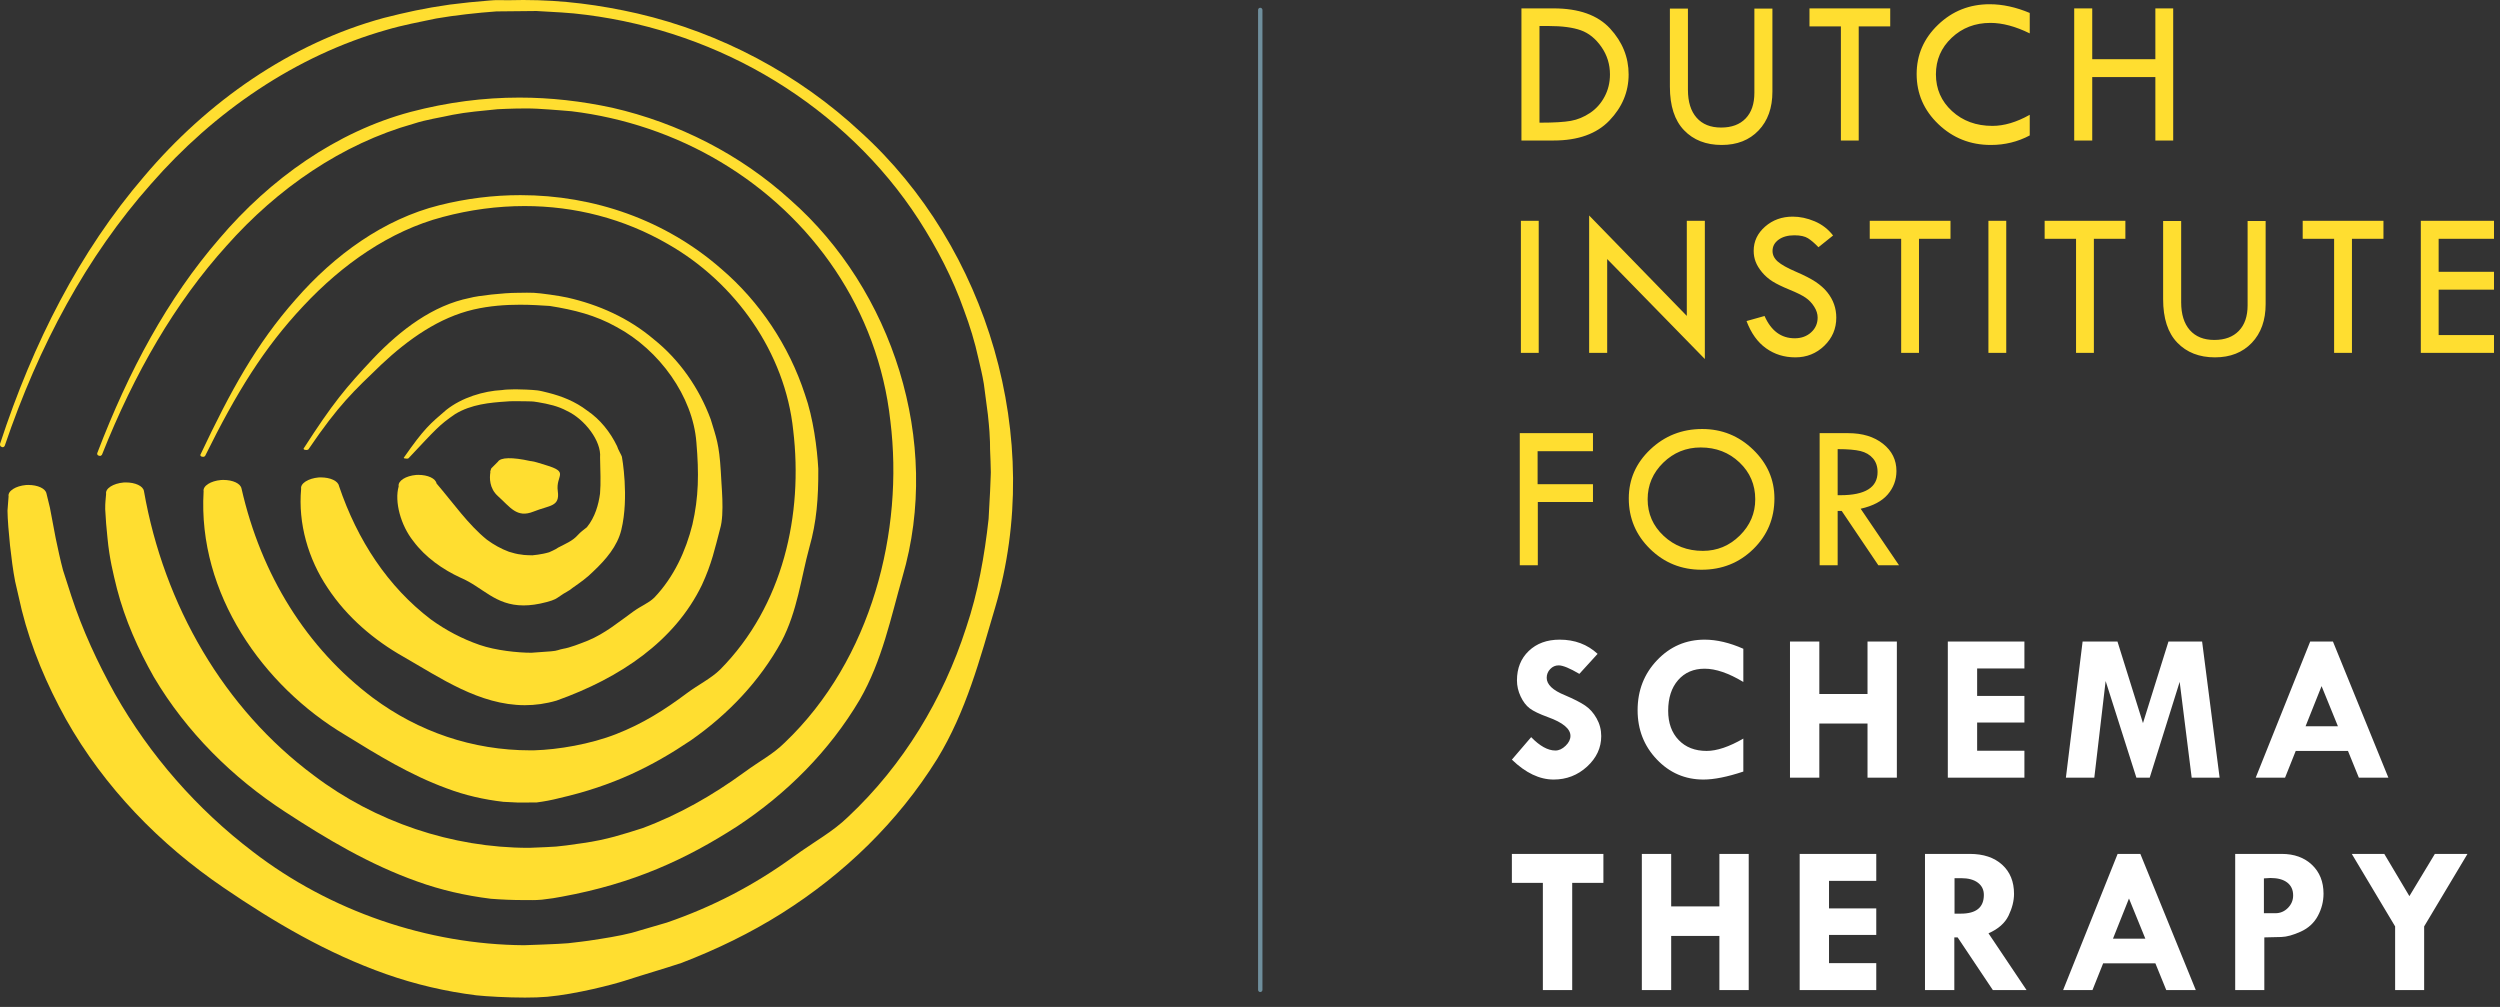 <svg width="144" height="58" viewBox="0 0 144 58" fill="none" xmlns="http://www.w3.org/2000/svg">
<rect x="0" y="0" width="144" height="58" fill="#333333" stroke="none"/>
<path fill-rule="evenodd" clip-rule="evenodd" d="M30.24 57.461C29.2 57.461 28.054 57.395 27.441 57.331C25.658 57.109 23.913 56.698 22.229 56.105C18.855 54.916 15.807 53.127 12.886 51.134C9.216 48.639 6.014 45.365 3.795 41.421C2.702 39.448 1.803 37.343 1.253 35.143L0.871 33.487C0.752 32.875 0.652 32.103 0.577 31.414C0.507 30.759 0.435 29.875 0.432 29.409L0.494 28.595C0.438 28.28 0.904 27.989 1.502 27.937C1.544 27.934 1.586 27.933 1.628 27.933C2.171 27.933 2.621 28.135 2.677 28.428L2.874 29.236L3.204 30.981C3.334 31.606 3.476 32.267 3.63 32.843L4.108 34.328C4.751 36.299 5.626 38.173 6.617 39.961C8.634 43.519 11.352 46.614 14.577 49.067C19.021 52.481 24.629 54.404 30.182 54.445C30.182 54.445 32.263 54.377 32.724 54.33C33.185 54.283 33.911 54.184 33.911 54.184C34.736 54.062 35.68 53.913 36.391 53.73L38.408 53.141C41.059 52.229 43.426 50.995 45.683 49.36C46.966 48.431 47.955 47.921 48.85 47.052C52.038 44.062 54.327 40.253 55.646 36.168C56.335 34.132 56.709 32.011 56.943 29.893L57.029 28.302L57.061 27.506L57.068 27.306L57.071 27.207L57.054 26.547L57.045 26.326C56.999 25.614 57.079 25.524 56.902 23.88L56.67 22.115C56.577 21.547 56.468 21.141 56.357 20.648C56.15 19.697 55.865 18.769 55.523 17.857C54.875 16.022 53.969 14.289 52.922 12.658C50.814 9.399 47.942 6.683 44.648 4.663C41.353 2.642 37.6 1.341 33.77 0.855C32.814 0.724 31.854 0.691 30.894 0.634L28.596 0.657C27.496 0.736 26.198 0.879 25.12 1.066C24.168 1.267 23.202 1.444 22.265 1.721C17.032 3.205 12.334 6.431 8.695 10.601C5.003 14.759 2.239 19.893 0.273 25.678C0.245 25.728 0.202 25.759 0.157 25.759C0.135 25.759 0.113 25.753 0.092 25.738C0.022 25.733 -0.005 25.65 0.001 25.572C1.91 19.733 4.595 14.479 8.289 10.174C11.928 5.863 16.735 2.492 22.109 1.032C23.379 0.712 24.401 0.479 25.903 0.265C26.661 0.167 27.422 0.089 28.18 0.031C28.42 0.011 28.545 0.006 28.635 0.006C28.67 0.006 28.701 0.007 28.731 0.008C28.761 0.008 28.791 0.009 28.825 0.009C28.841 0.009 28.858 0.009 28.876 0.009L29.37 0.011C29.628 0.004 29.884 0 30.138 0C32.428 0 34.54 0.281 36.725 0.778C41.521 1.895 45.992 4.267 49.588 7.618C56.879 14.233 60.202 25.253 57.319 35C56.457 37.916 55.656 40.979 53.978 43.721C51.718 47.349 48.631 50.332 45.033 52.603C43.23 53.739 41.289 54.683 39.247 55.467C38.152 55.829 37.285 56.071 35.953 56.5C35.322 56.702 33.185 57.265 31.521 57.414C31.155 57.447 30.708 57.461 30.24 57.461Z" fill="#FFDE30"/>
<path fill-rule="evenodd" clip-rule="evenodd" d="M30.664 51.846C30.538 51.846 30.457 51.842 30.457 51.842C30.356 51.844 30.256 51.844 30.156 51.844C29.526 51.844 28.896 51.818 28.271 51.769C26.82 51.589 25.395 51.266 24.029 50.772C21.288 49.797 18.828 48.333 16.425 46.764C13.402 44.797 10.744 42.177 8.866 39.004C7.959 37.405 7.201 35.702 6.737 33.911C6.514 33.008 6.305 32.179 6.191 30.99C6.131 30.438 6.087 29.884 6.06 29.333C6.055 28.926 6.091 28.753 6.112 28.451C6.053 28.136 6.523 27.845 7.12 27.792C7.163 27.79 7.205 27.788 7.247 27.788C7.789 27.788 8.24 27.991 8.291 28.284C9.446 34.87 12.905 40.826 18.075 44.664C21.611 47.346 26.044 48.835 30.447 48.835C30.461 48.835 30.474 48.835 30.488 48.835C32.2 48.759 31.866 48.808 33.584 48.561C34.939 48.371 35.946 48.039 37.002 47.703C39.086 46.933 41.066 45.799 42.845 44.502C43.886 43.743 44.498 43.467 45.205 42.771C50.234 37.976 52.063 30.548 51.286 24.256C50.576 17.817 46.779 12.472 41.513 9.331C38.897 7.766 35.939 6.773 32.918 6.408C32.918 6.408 31.797 6.31 30.931 6.262C30.725 6.251 30.49 6.247 30.251 6.247C29.48 6.247 28.666 6.291 28.666 6.291C27.814 6.374 26.85 6.46 26.086 6.61C25.337 6.777 24.565 6.883 23.831 7.124C19.695 8.285 15.977 10.856 13.051 14.156C10.077 17.453 7.751 21.472 5.873 26.194C5.845 26.235 5.801 26.261 5.754 26.261C5.733 26.261 5.712 26.255 5.691 26.244C5.622 26.239 5.59 26.17 5.599 26.107C7.421 21.337 9.653 17.194 12.631 13.751C15.553 10.308 19.376 7.587 23.657 6.445C25.779 5.887 27.855 5.621 29.915 5.621C31.707 5.621 33.486 5.822 35.271 6.207C39.067 7.078 42.64 8.889 45.531 11.518C51.386 16.673 54.27 25.42 51.985 33.218C51.32 35.541 50.819 38.044 49.527 40.293C47.776 43.255 45.327 45.707 42.459 47.599C39.517 49.493 36.493 50.892 32.376 51.646C32.154 51.695 31.597 51.782 31.215 51.821C31.011 51.841 30.808 51.846 30.664 51.846Z" fill="#FFDE30"/>
<path fill-rule="evenodd" clip-rule="evenodd" d="M29.839 46.227L28.994 46.185C27.875 46.056 26.771 45.806 25.726 45.408C23.619 44.637 21.753 43.487 19.877 42.329C15.154 39.525 11.378 34.188 11.728 28.305C11.67 27.991 12.136 27.7 12.735 27.648C12.778 27.645 12.821 27.644 12.864 27.644C13.407 27.644 13.854 27.846 13.911 28.139C15.043 33.117 17.66 37.329 21.485 40.2C24.101 42.141 27.204 43.22 30.555 43.22C30.623 43.22 30.691 43.22 30.76 43.219C32.147 43.181 34.018 42.862 35.488 42.284C37.014 41.688 38.271 40.898 39.565 39.928C40.212 39.444 40.961 39.08 41.483 38.564C45.13 34.878 46.261 29.607 45.69 24.794C45.226 20.299 42.339 16.258 38.468 14.057C35.93 12.587 33.103 11.869 30.216 11.869C28.65 11.869 27.068 12.08 25.503 12.498C22.445 13.304 19.716 15.226 17.471 17.627C15.197 20.048 13.626 22.604 11.814 26.263C11.787 26.295 11.745 26.315 11.7 26.315C11.678 26.315 11.657 26.31 11.635 26.302C11.564 26.296 11.536 26.244 11.542 26.195C13.293 22.49 14.762 19.811 17.035 17.239C19.264 14.685 22.108 12.619 25.309 11.821C26.853 11.433 28.422 11.24 29.976 11.24C34.207 11.24 38.331 12.669 41.552 15.493C43.748 17.372 45.442 19.897 46.362 22.711C46.843 24.059 47.069 25.822 47.134 27.006C47.143 28.663 47.042 30.055 46.617 31.539C46.143 33.27 45.932 35.207 45.012 36.951C43.758 39.238 41.937 41.148 39.791 42.646C37.563 44.144 35.325 45.261 32.203 45.975C31.771 46.086 31.339 46.166 30.908 46.222L29.839 46.227Z" fill="#FFDE30"/>
<path fill-rule="evenodd" clip-rule="evenodd" d="M30.234 40.619C27.612 40.619 25.334 39.027 23.24 37.83C21.553 36.876 19.989 35.555 18.877 33.87C17.75 32.198 17.164 30.145 17.345 28.159C17.288 27.845 17.756 27.555 18.352 27.501C18.395 27.499 18.437 27.498 18.479 27.498C19.021 27.498 19.473 27.7 19.526 27.992C20.596 31.148 22.35 33.794 24.808 35.671C25.671 36.3 26.621 36.799 27.627 37.147C28.555 37.469 29.843 37.598 30.587 37.598C30.597 37.598 30.606 37.598 30.615 37.598L31.731 37.517C32.128 37.49 32.198 37.409 32.445 37.369C32.81 37.312 33.419 37.077 33.871 36.895C34.845 36.49 35.635 35.831 36.475 35.226C36.968 34.872 37.337 34.756 37.682 34.428C38.825 33.235 39.509 31.713 39.884 30.21C40.247 28.631 40.263 27.254 40.113 25.491C39.914 22.832 37.971 20.151 35.518 18.837C34.306 18.154 33.066 17.845 31.667 17.623C31.178 17.59 30.592 17.552 29.952 17.552C29.121 17.552 28.198 17.615 27.276 17.829C25.296 18.29 23.538 19.521 21.955 21.008C20.365 22.541 19.529 23.287 17.765 25.885C17.736 25.907 17.692 25.921 17.646 25.921C17.626 25.921 17.605 25.919 17.584 25.912C17.513 25.908 17.482 25.872 17.487 25.837C19.19 23.193 19.921 22.326 21.505 20.641C23.07 19.003 24.927 17.586 27.063 17.16C27.522 17.03 29.033 16.867 29.779 16.867C29.788 16.867 29.796 16.867 29.805 16.867C29.805 16.867 30.066 16.859 30.351 16.859C30.486 16.859 30.627 16.861 30.748 16.866C31.124 16.882 32.219 17.036 32.681 17.14C34.475 17.545 36.21 18.314 37.652 19.538C39.127 20.714 40.265 22.337 40.937 24.151C41.261 25.22 41.423 25.572 41.518 27.15C41.539 27.878 41.75 29.574 41.475 30.469C41.176 31.601 40.998 32.467 40.431 33.693C38.868 36.927 35.731 39.046 32.058 40.354C31.432 40.538 30.824 40.619 30.234 40.619Z" fill="#FFDE30"/>
<path fill-rule="evenodd" clip-rule="evenodd" d="M30.156 34.872C28.51 34.872 27.814 33.818 26.519 33.271C25.512 32.805 24.511 32.117 23.803 31.163C23.083 30.259 22.712 28.899 22.963 28.015C22.904 27.7 23.371 27.408 23.97 27.357C24.014 27.355 24.057 27.353 24.099 27.353C24.641 27.353 25.09 27.555 25.145 27.848C26.101 28.966 26.974 30.221 28.044 31.085C28.436 31.376 28.86 31.611 29.312 31.78C29.544 31.848 29.775 31.921 30.022 31.942C30.139 31.98 30.663 31.986 30.663 31.986C30.663 31.986 31.192 31.944 31.635 31.809C31.633 31.809 31.632 31.81 31.632 31.81C31.622 31.81 32.016 31.65 32.151 31.541C32.568 31.319 32.975 31.169 33.291 30.81C33.437 30.645 33.635 30.506 33.805 30.369C34.276 29.787 34.476 29.069 34.562 28.431C34.614 27.807 34.579 27.123 34.564 26.35C34.65 25.415 33.685 24.148 32.66 23.671C32.139 23.387 31.588 23.27 31 23.169C30.806 23.135 30.681 23.122 30.61 23.121C30.566 23.121 30.107 23.108 29.709 23.108C29.463 23.108 29.241 23.113 29.153 23.128C28.24 23.189 27.145 23.283 26.212 23.854C25.29 24.485 25.108 24.722 23.532 26.394C23.515 26.412 23.48 26.419 23.441 26.419C23.412 26.419 23.381 26.415 23.352 26.41C23.282 26.408 23.251 26.386 23.258 26.365C24.446 24.659 24.786 24.401 25.698 23.617C26.608 22.894 27.853 22.523 28.919 22.467C29.146 22.429 29.383 22.437 29.601 22.426C29.626 22.424 29.662 22.424 29.706 22.424C29.991 22.424 30.626 22.449 30.937 22.484C31.105 22.503 31.344 22.564 31.563 22.619C32.353 22.817 33.131 23.12 33.831 23.657C34.562 24.152 35.144 24.874 35.543 25.698C35.59 25.878 35.812 26.243 35.822 26.309C35.822 26.309 36.249 28.633 35.787 30.525C35.558 31.463 34.9 32.229 34.181 32.907C33.828 33.266 33.414 33.56 32.977 33.864C32.767 34.049 32.519 34.139 32.284 34.315C32.038 34.478 31.988 34.547 31.474 34.682C30.971 34.816 30.538 34.872 30.156 34.872Z" fill="#FFDE30"/>
<path fill-rule="evenodd" clip-rule="evenodd" d="M31.426 26.787C31.119 26.696 30.789 26.578 30.596 26.561L30.547 26.557L30.546 26.556C29.502 26.323 28.832 26.342 28.68 26.595L28.297 26.979C28.297 26.979 28.21 27.205 28.246 27.198C28.193 27.519 28.178 28.126 28.68 28.576C29.394 29.214 29.765 29.853 30.723 29.47C31.681 29.086 32.256 29.202 32.128 28.282C32 27.362 32.834 27.206 31.426 26.787Z" fill="#FFDE30"/>
<path fill-rule="evenodd" clip-rule="evenodd" d="M139.631 57.029H137.959V53.361L135.463 49.185H137.335L138.781 51.617L140.248 49.185H142.127L139.631 53.361V57.029ZM130.425 57.029H128.747V49.185H131.428C132.148 49.185 132.73 49.396 133.172 49.816C133.613 50.236 133.835 50.789 133.835 51.474C133.835 51.923 133.726 52.35 133.509 52.755C133.292 53.159 132.965 53.461 132.527 53.66C132.089 53.859 131.715 53.962 131.404 53.971L130.425 53.994V57.029ZM130.777 50.572L130.401 50.595V52.602H131.058C131.34 52.602 131.582 52.501 131.783 52.298C131.984 52.095 132.085 51.854 132.085 51.575C132.085 51.257 131.972 51.01 131.745 50.834C131.518 50.659 131.195 50.572 130.777 50.572ZM126.478 57.029H124.777L124.15 55.488H121.141L120.526 57.029H118.835L121.975 49.185H123.284L126.478 57.029ZM122.629 51.754L121.708 54.066H123.571L122.629 51.754ZM116.73 57.029H114.789L112.76 53.994H112.569V57.029H110.879V49.185H113.461C114.246 49.185 114.867 49.392 115.324 49.807C115.78 50.221 116.008 50.78 116.008 51.484C116.008 51.886 115.903 52.304 115.694 52.738C115.484 53.172 115.099 53.513 114.537 53.759L116.73 57.029ZM112.581 50.583V52.626H112.946C113.829 52.626 114.27 52.266 114.27 51.545C114.27 51.251 114.156 51.017 113.926 50.843C113.696 50.67 113.378 50.583 112.97 50.583H112.581ZM108.073 57.029H103.661V49.185H108.073V50.739H105.351V52.322H108.073V53.851H105.351V55.476H108.073V57.029ZM100.726 57.029H99.037V53.911H96.26V57.029H94.57V49.185H96.26V52.208H99.037V49.185H100.726V57.029ZM90.559 57.029H88.869V50.852H87.084V49.185H92.356V50.852H90.559V57.029Z" fill="white"/>
<path fill-rule="evenodd" clip-rule="evenodd" d="M98.117 44.902C97.062 44.902 96.166 44.515 95.43 43.74C94.694 42.966 94.326 42.021 94.326 40.906C94.326 39.771 94.701 38.81 95.451 38.024C96.201 37.237 97.114 36.844 98.189 36.844C98.881 36.844 99.624 37.019 100.416 37.369V39.281C99.568 38.771 98.826 38.517 98.189 38.517C97.552 38.517 97.042 38.736 96.66 39.173C96.278 39.611 96.087 40.201 96.087 40.942C96.087 41.643 96.288 42.203 96.69 42.623C97.092 43.043 97.629 43.253 98.302 43.253C98.891 43.253 99.596 43.016 100.416 42.543V44.442C99.496 44.749 98.73 44.902 98.117 44.902ZM89.49 44.902C88.678 44.902 87.876 44.52 87.084 43.755L88.195 42.459C88.692 42.973 89.158 43.23 89.592 43.23C89.795 43.23 89.99 43.139 90.177 42.959C90.364 42.778 90.458 42.588 90.458 42.389C90.458 41.98 90.026 41.619 89.162 41.307C88.668 41.127 88.318 40.958 88.111 40.801C87.904 40.644 87.73 40.415 87.588 40.114C87.447 39.814 87.377 39.506 87.377 39.191C87.377 38.495 87.603 37.929 88.057 37.495C88.511 37.061 89.104 36.844 89.837 36.844C90.704 36.844 91.433 37.116 92.022 37.662L90.971 38.815C90.418 38.489 90.02 38.325 89.777 38.325C89.59 38.325 89.428 38.396 89.293 38.537C89.158 38.678 89.09 38.847 89.09 39.042C89.09 39.428 89.441 39.763 90.141 40.045C90.655 40.265 91.043 40.462 91.305 40.64C91.568 40.817 91.788 41.063 91.965 41.378C92.142 41.692 92.231 42.033 92.231 42.399C92.231 43.072 91.959 43.657 91.416 44.156C90.873 44.653 90.231 44.902 89.49 44.902ZM137.571 44.795H135.87L135.243 43.253H132.234L131.619 44.795H129.928L133.068 36.951H134.377L137.571 44.795ZM133.723 39.52L132.801 41.832H134.664L133.723 39.52ZM127.85 44.795H126.241L125.549 39.275L123.823 44.795H123.056L121.285 39.227L120.632 44.795H118.995L119.958 36.951H121.966L123.435 41.652L124.904 36.951H126.841L127.85 44.795ZM116.606 44.795H112.194V36.951H116.606V38.504H113.883V40.087H116.606V41.617H113.883V43.242H116.606V44.795ZM109.259 44.795H107.569V41.676H104.793V44.795H103.103V36.951H104.793V39.974H107.569V36.951H109.259V44.795Z" fill="white"/>
<path fill-rule="evenodd" clip-rule="evenodd" d="M98.009 32.817C96.847 32.817 95.858 32.417 95.042 31.617C94.226 30.817 93.818 29.849 93.818 28.71C93.818 27.612 94.231 26.671 95.059 25.887C95.888 25.103 96.883 24.711 98.045 24.711C99.18 24.711 100.157 25.106 100.977 25.896C101.797 26.686 102.207 27.624 102.207 28.71C102.207 29.86 101.802 30.832 100.992 31.626C100.181 32.42 99.187 32.817 98.009 32.817ZM97.961 25.774C97.121 25.774 96.402 26.067 95.803 26.651C95.204 27.236 94.904 27.939 94.904 28.758C94.904 29.59 95.212 30.293 95.827 30.867C96.442 31.442 97.195 31.73 98.087 31.73C98.907 31.73 99.614 31.436 100.209 30.85C100.805 30.263 101.102 29.566 101.102 28.758C101.102 27.919 100.8 27.211 100.195 26.637C99.59 26.062 98.845 25.774 97.961 25.774ZM109.384 32.56H108.193L106.082 29.43H105.849V32.56H104.811V24.95H106.459C107.279 24.95 107.946 25.154 108.462 25.562C108.977 25.97 109.235 26.493 109.235 27.129C109.235 27.639 109.068 28.089 108.735 28.479C108.401 28.869 107.881 29.144 107.174 29.303L109.384 32.56ZM105.849 25.87V28.522C105.901 28.523 105.952 28.524 106.002 28.524C107.433 28.524 108.148 28.079 108.148 27.19C108.148 26.867 108.059 26.604 107.879 26.398C107.7 26.193 107.462 26.054 107.163 25.98C106.865 25.907 106.427 25.87 105.849 25.87ZM88.578 32.56H87.539V24.95H91.755V25.989H88.566V27.889H91.755V28.916H88.578V32.56Z" fill="#FFDE30"/>
<path fill-rule="evenodd" clip-rule="evenodd" d="M98.199 20.68L92.574 14.921V20.327H91.535V12.412L97.16 18.196V12.717H98.199V20.68ZM127.581 20.584C126.678 20.584 125.954 20.301 125.411 19.736C124.867 19.17 124.596 18.336 124.596 17.233V12.729H125.635V17.406C125.635 18.099 125.801 18.635 126.133 19.013C126.466 19.391 126.936 19.581 127.545 19.581C128.151 19.581 128.621 19.406 128.957 19.058C129.294 18.709 129.462 18.218 129.462 17.585V12.729H130.501V17.514C130.501 18.446 130.235 19.19 129.704 19.748C129.172 20.305 128.465 20.584 127.581 20.584ZM103.412 20.584C102.775 20.584 102.213 20.41 101.725 20.061C101.237 19.713 100.862 19.19 100.6 18.493L101.638 18.201C102.017 19.057 102.596 19.485 103.376 19.485C103.754 19.485 104.069 19.372 104.319 19.145C104.57 18.919 104.696 18.633 104.696 18.288C104.696 18.081 104.63 17.874 104.498 17.666C104.367 17.457 104.203 17.285 104.008 17.15C103.813 17.015 103.502 16.86 103.077 16.686C102.65 16.511 102.323 16.351 102.093 16.206C101.863 16.06 101.665 15.887 101.497 15.686C101.329 15.485 101.206 15.285 101.128 15.086C101.05 14.887 101.012 14.674 101.012 14.448C101.012 13.902 101.231 13.438 101.668 13.054C102.106 12.67 102.638 12.478 103.262 12.478C103.676 12.478 104.096 12.567 104.522 12.746C104.948 12.926 105.302 13.199 105.585 13.565L104.743 14.24C104.521 14.009 104.319 13.837 104.139 13.723C103.958 13.61 103.697 13.553 103.355 13.553C102.982 13.553 102.679 13.637 102.447 13.806C102.214 13.975 102.098 14.192 102.098 14.458C102.098 14.689 102.2 14.892 102.403 15.069C102.605 15.245 102.951 15.439 103.44 15.649C103.929 15.859 104.309 16.055 104.581 16.235C104.853 16.417 105.077 16.617 105.252 16.835C105.427 17.054 105.557 17.285 105.642 17.528C105.728 17.771 105.77 18.027 105.77 18.298C105.77 18.931 105.541 19.47 105.081 19.916C104.621 20.361 104.065 20.584 103.412 20.584ZM143.654 20.327H139.439V12.717H143.654V13.756H140.466V15.656H143.654V16.683H140.466V19.3H143.654V20.327ZM135.472 20.327H134.445V13.756H132.635V12.717H137.287V13.756H135.472V20.327ZM120.607 20.327H119.58V13.756H117.771V12.717H122.422V13.756H120.607V20.327ZM114.533 20.327H115.56V12.717H114.533V20.327ZM110.534 20.327H109.507V13.756H107.697V12.717H112.349V13.756H110.534V20.327ZM87.603 20.327H88.63V12.717H87.603V20.327Z" fill="#FFDE30"/>
<path fill-rule="evenodd" clip-rule="evenodd" d="M114.674 8.35C113.496 8.35 112.489 7.951 111.653 7.154C110.817 6.356 110.399 5.394 110.399 4.267C110.399 3.161 110.809 2.214 111.632 1.426C112.453 0.638 113.444 0.244 114.602 0.244C115.347 0.244 116.117 0.411 116.913 0.746V1.923C116.093 1.52 115.339 1.319 114.65 1.319C113.766 1.319 113.022 1.605 112.417 2.176C111.812 2.747 111.509 3.448 111.509 4.279C111.509 5.127 111.819 5.834 112.438 6.401C113.057 6.968 113.832 7.251 114.763 7.251C115.44 7.251 116.157 7.038 116.913 6.612V7.801C116.224 8.167 115.478 8.35 114.674 8.35ZM99.171 8.35C98.268 8.35 97.544 8.068 97.001 7.502C96.458 6.937 96.186 6.102 96.186 4.999V0.495H97.225V5.172C97.225 5.865 97.391 6.401 97.724 6.779C98.056 7.158 98.527 7.347 99.136 7.347C99.741 7.347 100.212 7.173 100.548 6.824C100.884 6.475 101.052 5.985 101.052 5.351V0.495H102.091V5.28C102.091 6.212 101.826 6.956 101.294 7.514C100.763 8.071 100.055 8.35 99.171 8.35ZM125.176 8.093H124.149V4.438H120.513V8.093H119.474V0.483H120.513V3.41H124.149V0.483H125.176V8.093ZM107.062 8.093H106.035V1.522H104.226V0.483H108.877V1.522H107.062V8.093ZM89.492 8.093H87.635V0.483H89.48C90.941 0.483 92.027 0.869 92.74 1.642C93.452 2.415 93.809 3.297 93.809 4.288C93.809 5.288 93.441 6.172 92.704 6.941C91.968 7.709 90.897 8.093 89.492 8.093ZM88.674 1.498V7.066H88.733C89.505 7.066 90.087 7.031 90.477 6.962C90.867 6.892 91.237 6.739 91.588 6.504C91.938 6.27 92.216 5.958 92.423 5.569C92.63 5.181 92.734 4.754 92.734 4.288C92.734 3.703 92.569 3.173 92.239 2.699C91.908 2.225 91.513 1.907 91.053 1.743C90.593 1.58 89.975 1.498 89.199 1.498H88.674Z" fill="#FFDE30"/>
<path fill-rule="evenodd" clip-rule="evenodd" d="M72.465 0.573V57.015C72.465 57.085 72.521 57.142 72.591 57.142C72.661 57.142 72.717 57.085 72.717 57.015V0.573C72.717 0.504 72.661 0.447 72.591 0.447C72.521 0.447 72.465 0.504 72.465 0.573Z" fill="#6F8F9D"/>
</svg>

